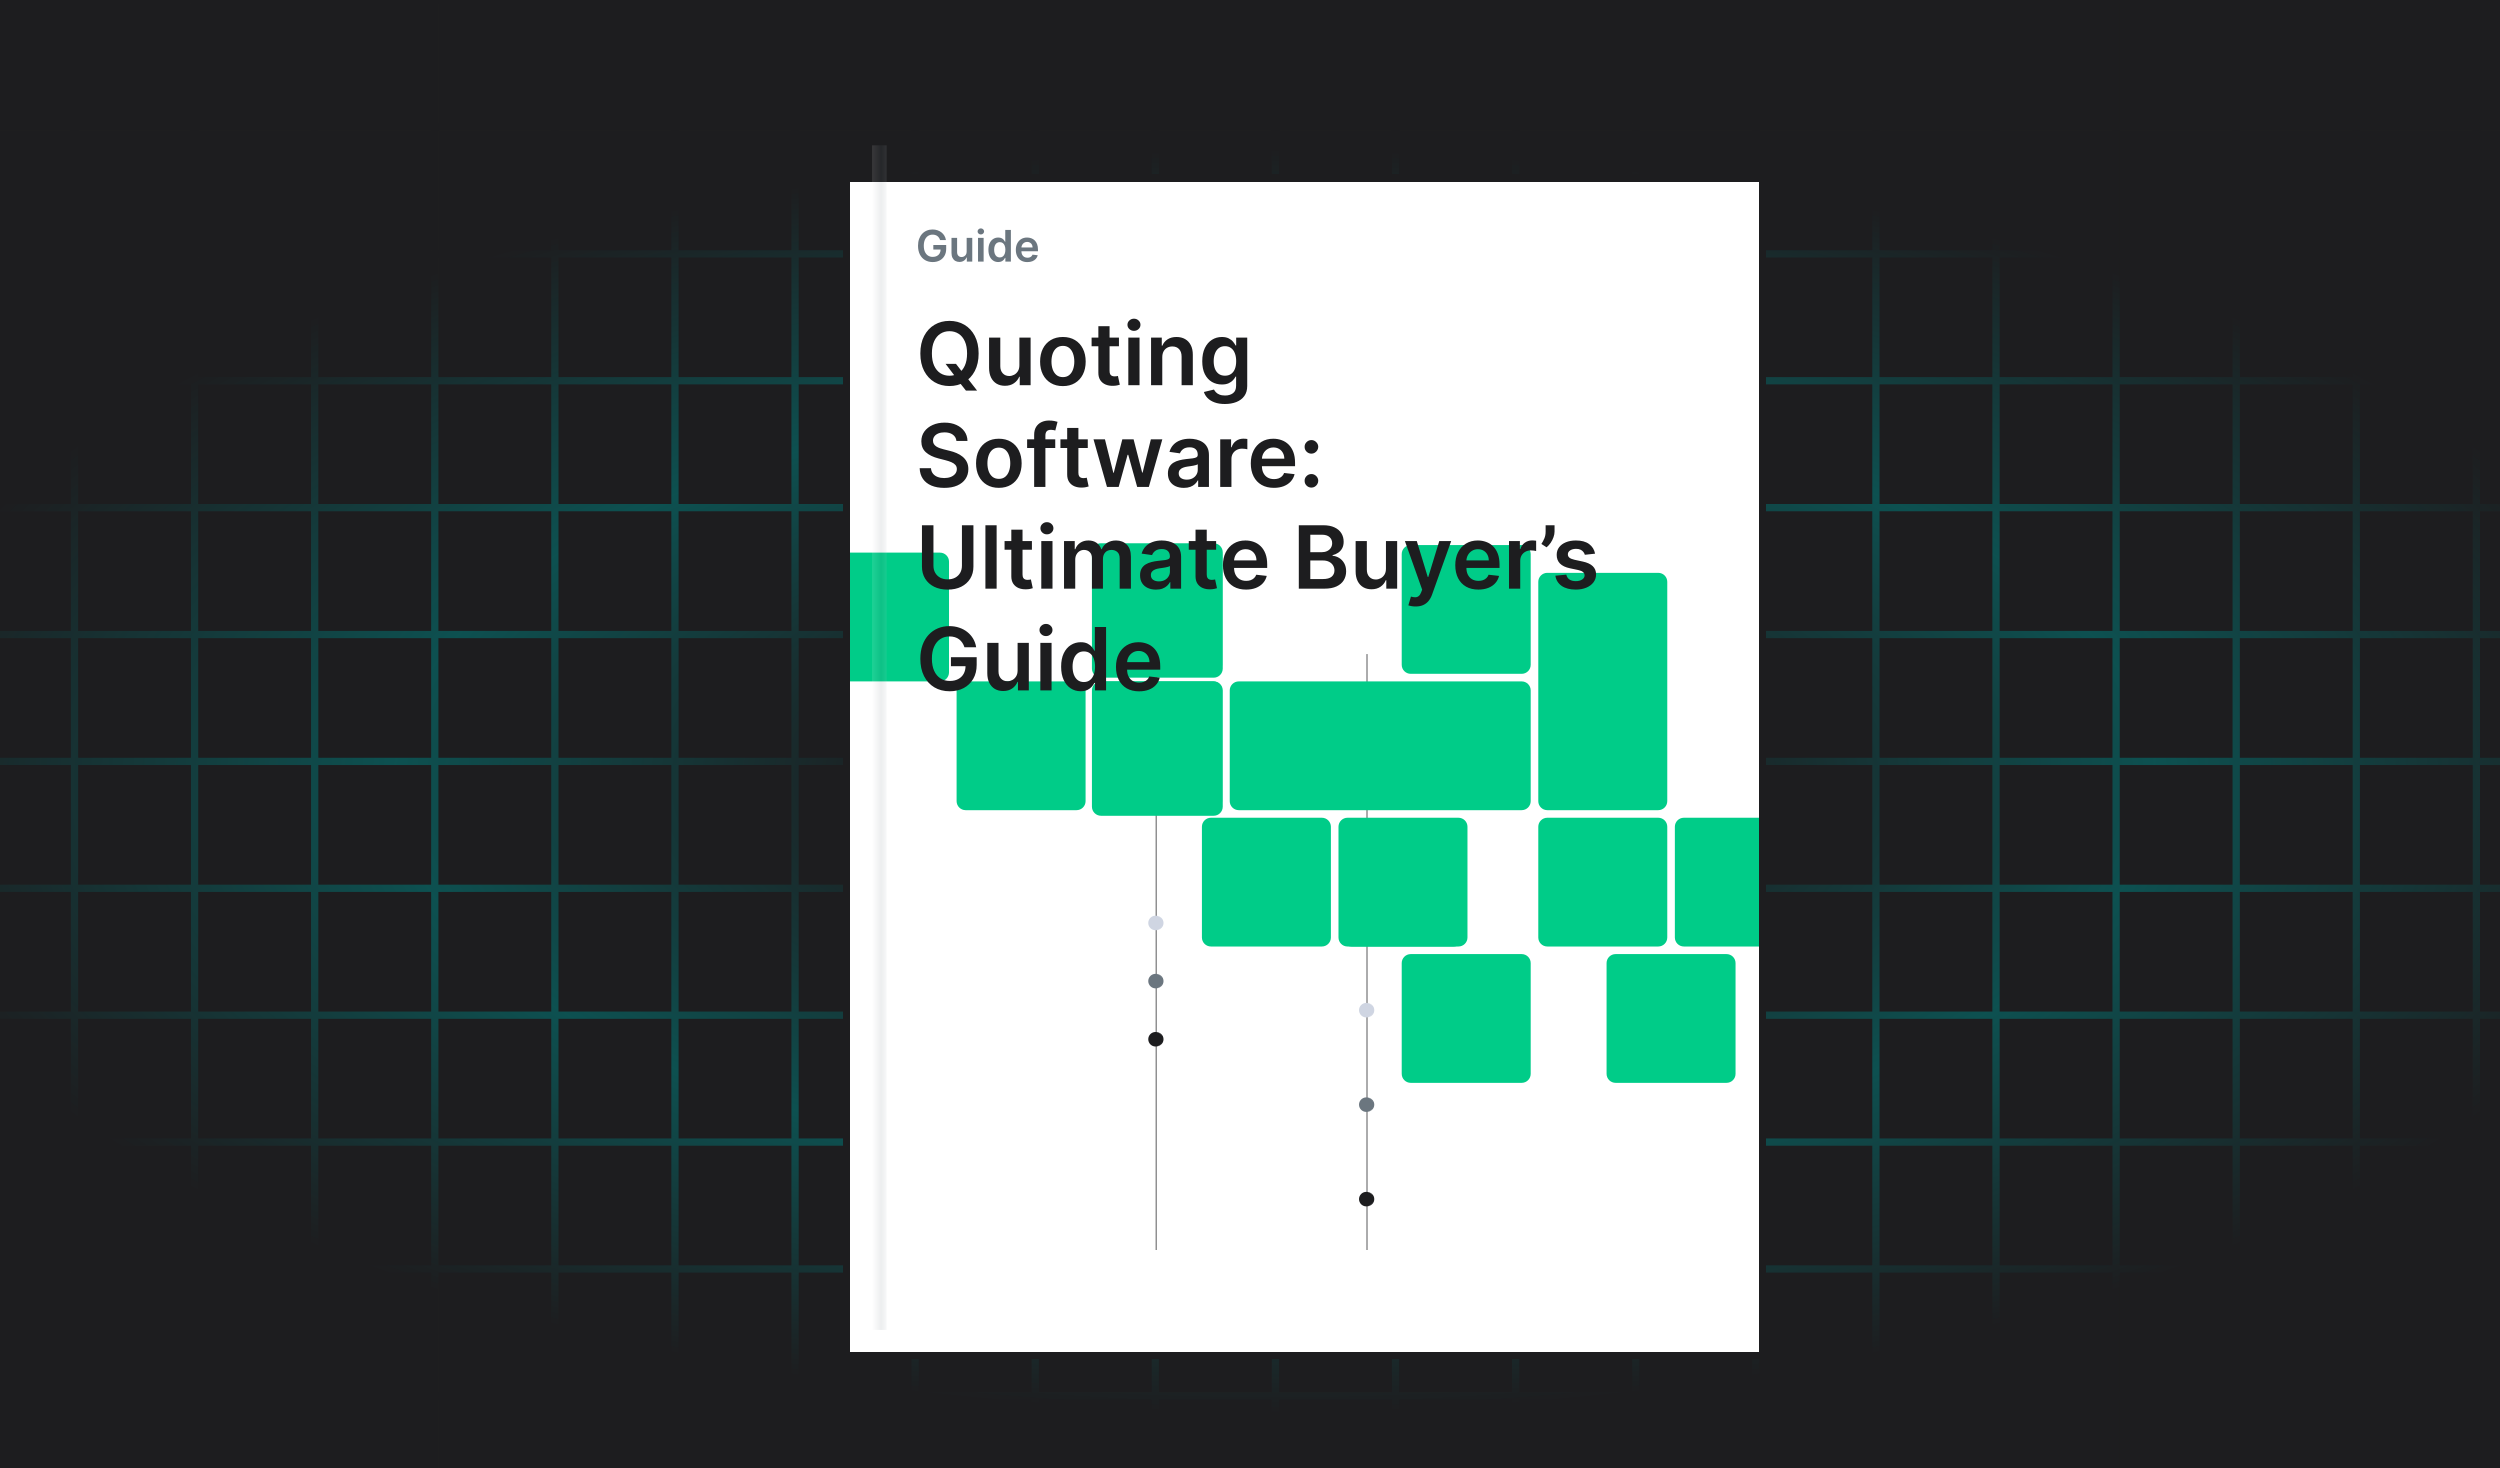 <svg width="344" height="202" viewBox="0 0 344 202" fill="none" xmlns="http://www.w3.org/2000/svg">
<g clip-path="url(#clip0_1635_3737)">
<rect width="344" height="202" fill="#1D1D1F"/>
<path d="M-138.475 259L-138.475 -32M-121.95 259L-121.95 -32M-105.425 259L-105.425 -32M-88.9 259L-88.9 -32M-72.375 259L-72.375 -32M-55.85 259L-55.85 -32M-39.325 259L-39.325 -32M-22.8 259L-22.8 -32M-6.275 259L-6.275 -32M10.25 259L10.25 -32M26.775 259V-32M43.3 259L43.3 -32M59.825 259L59.825 -32M76.35 259L76.35 -32M92.875 259L92.875 -32M109.4 259L109.4 -32M125.925 259L125.925 -32M142.45 259L142.45 -32M158.975 259L158.975 -32M175.5 259L175.5 -32M192.025 259L192.025 -32M208.55 259V-32M225.075 259V-32M241.6 259V-32M258.125 259V-32M274.65 259V-32M291.175 259V-32M307.7 259V-32M324.225 259V-32M340.75 259V-32M357.275 259V-32M373.8 259V-32M390.325 259V-32M406.85 259V-32M423.375 259V-32M439.9 259V-32M456.425 259V-32M472.95 259V-32M489.475 259V-32M-155 122.23L506 122.23M-155 139.69L506 139.69M-155 157.15L506 157.15M-155 174.61L506 174.61M-155 192.07L506 192.07M-155 209.53L506 209.53M-155 226.99L506 226.99M-155 244.45L506 244.45M-155 -17.45L506 -17.45M-155 0.01L506 0.01M-155 17.47L506 17.47M-155 34.93L506 34.93M-155 52.39L506 52.39M-155 69.85L506 69.85M-155 87.31L506 87.31M-155 104.77L506 104.77" stroke="url(#paint0_radial_1635_3737)" stroke-opacity="0.55"/>
<g filter="url(#filter0_d_1635_3737)">
<g clip-path="url(#clip1_1635_3737)">
<rect x="112" y="20" width="127" height="163" fill="white"/>
<line x1="155.1" y1="86" x2="155.1" y2="168" stroke="#1D1D1F" stroke-opacity="0.5" stroke-width="0.2"/>
<line x1="184.1" y1="86" x2="184.1" y2="168" stroke="#1D1D1F" stroke-opacity="0.5" stroke-width="0.2"/>
<path d="M263 106.239C263 106.924 262.444 107.479 261.758 107.479L246.494 107.479C245.808 107.479 245.252 106.924 245.252 106.239L245.252 91.001C245.252 90.316 245.808 89.761 246.494 89.761L261.758 89.761C262.444 89.761 263 90.316 263 91.001L263 106.239Z" fill="#00CC88"/>
<path d="M164.168 106.239C164.168 106.924 163.612 107.479 162.926 107.479L147.662 107.479C146.976 107.479 146.42 106.924 146.42 106.239L146.42 91.001C146.42 90.316 146.976 89.761 147.662 89.761L162.926 89.761C163.612 89.761 164.168 90.316 164.168 91.001L164.168 106.239Z" fill="#00CC88"/>
<path d="M106.749 124.999C106.749 125.684 106.192 126.239 105.506 126.239L90.242 126.239C89.556 126.239 89 125.684 89 124.999L89 109.761C89 109.076 89.556 108.521 90.242 108.521L105.506 108.521C106.192 108.521 106.749 109.076 106.749 109.761L106.749 124.999Z" fill="#00CC88"/>
<path d="M145.376 106.239C145.376 106.924 144.82 107.479 144.134 107.479L128.87 107.479C128.184 107.479 127.628 106.924 127.628 106.239L127.628 91.001C127.628 90.316 128.184 89.761 128.87 89.761L144.134 89.761C144.82 89.761 145.376 90.316 145.376 91.001L145.376 106.239Z" fill="#00CC88"/>
<path d="M126.584 88.52C126.584 89.205 126.028 89.761 125.342 89.761L90.242 89.761C89.556 89.761 89 89.205 89 88.52L89 73.282C89 72.597 89.556 72.042 90.242 72.042L125.342 72.042C126.028 72.042 126.584 72.597 126.584 73.282L126.584 88.52Z" fill="#00CC88"/>
<path d="M164.168 87.478C164.168 88.163 163.612 88.718 162.926 88.718L147.662 88.718C146.976 88.718 146.42 88.163 146.42 87.478L146.42 72.24C146.42 71.555 146.976 71 147.662 71L162.926 71C163.612 71 164.168 71.555 164.168 72.24L164.168 87.478Z" fill="#00CC88"/>
<path d="M244.208 124.999C244.208 125.684 243.652 126.239 242.966 126.239L227.702 126.239C227.016 126.239 226.46 125.684 226.46 124.999L226.46 109.761C226.46 109.076 227.016 108.521 227.702 108.521L242.966 108.521C243.652 108.521 244.208 109.076 244.208 109.761L244.208 124.999Z" fill="#00CC88"/>
<path d="M225.416 124.999C225.416 125.684 224.86 126.239 224.174 126.239L208.91 126.239C208.224 126.239 207.668 125.684 207.668 124.999L207.668 109.761C207.668 109.076 208.224 108.521 208.91 108.521L224.174 108.521C224.86 108.521 225.416 109.076 225.416 109.761L225.416 124.999Z" fill="#00CC88"/>
<path d="M206.624 143.76C206.624 144.445 206.068 145 205.382 145L190.118 145C189.432 145 188.876 144.445 188.876 143.76L188.876 128.522C188.876 127.837 189.432 127.282 190.118 127.282L205.382 127.282C206.068 127.282 206.624 127.837 206.624 128.522L206.624 143.76Z" fill="#00CC88"/>
<path d="M179.132 124.999C179.132 125.684 178.576 126.239 177.89 126.239L162.626 126.239C161.94 126.239 161.384 125.684 161.384 124.999L161.384 109.761C161.384 109.076 161.94 108.521 162.626 108.521L177.89 108.521C178.576 108.521 179.132 109.076 179.132 109.761L179.132 124.999Z" fill="#00CC88"/>
<path d="M197.924 124.999C197.924 125.684 197.368 126.239 196.682 126.239L181.418 126.239C180.732 126.239 180.176 125.684 180.176 124.999L180.176 109.761C180.176 109.076 180.732 108.521 181.418 108.521L196.682 108.521C197.368 108.521 197.924 109.076 197.924 109.761L197.924 124.999Z" fill="#00CC88"/>
<path d="M206.624 87.478C206.624 88.163 206.068 88.718 205.382 88.718L190.118 88.718C189.432 88.718 188.876 88.163 188.876 87.478L188.876 72.24C188.876 71.555 189.432 71 190.118 71L205.382 71C206.068 71 206.624 71.555 206.624 72.24L206.624 87.478Z" fill="#00CC88"/>
<path d="M206.624 106.239C206.624 106.924 206.068 107.479 205.382 107.479L166.454 107.479C165.768 107.479 165.212 106.924 165.212 106.239L165.212 91.001C165.212 90.316 165.768 89.761 166.454 89.761L205.382 89.761C206.068 89.761 206.624 90.316 206.624 91.001L206.624 106.239Z" fill="#00CC88"/>
<path d="M234.812 143.76C234.812 144.445 234.256 145 233.57 145L218.306 145C217.62 145 217.064 144.445 217.064 143.76L217.064 128.522C217.064 127.837 217.62 127.282 218.306 127.282L233.57 127.282C234.256 127.282 234.812 127.837 234.812 128.522L234.812 143.76Z" fill="#00CC88"/>
<path d="M225.416 106.239C225.416 106.924 224.86 107.479 224.174 107.479L208.91 107.479C208.224 107.479 207.668 106.924 207.668 106.239L207.668 76.062C207.668 75.377 208.224 74.822 208.91 74.822L224.174 74.822C224.86 74.822 225.416 75.377 225.416 76.062L225.416 106.239Z" fill="#00CC88"/>
<path d="M163 70.875H147.5C146.879 70.875 146.375 71.379 146.375 72V88C146.375 88.621 146.879 89.125 147.5 89.125H163C163.621 89.125 164.125 88.621 164.125 88V72C164.125 71.379 163.621 70.875 163 70.875Z" fill="#00CC88" stroke="#00CC88" stroke-width="0.25"/>
<path d="M196 108.875H182C181.379 108.875 180.875 109.379 180.875 110V125C180.875 125.621 181.379 126.125 182 126.125H196C196.621 126.125 197.125 125.621 197.125 125V110C197.125 109.379 196.621 108.875 196 108.875Z" fill="#00CC88" stroke="#00CC88" stroke-width="0.25"/>
<path d="M204 90.5H168C167.172 90.5 166.5 91.172 166.5 92V105C166.5 105.828 167.172 106.5 168 106.5H204C204.828 106.5 205.5 105.828 205.5 105V92C205.5 91.172 204.828 90.5 204 90.5Z" fill="#00CC88" stroke="#00CC88"/>
<path d="M163 89.875H147.5C146.879 89.875 146.375 90.379 146.375 91V107C146.375 107.621 146.879 108.125 147.5 108.125H163C163.621 108.125 164.125 107.621 164.125 107V91C164.125 90.379 163.621 89.875 163 89.875Z" fill="#00CC88" stroke="#00CC88" stroke-width="0.25"/>
<mask id="path-13-outside-1_1635_3737" maskUnits="userSpaceOnUse" x="154" y="122" width="3" height="2" fill="black">
<rect fill="white" x="154" y="122" width="3" height="2"/>
<path d="M154 123C154 122.448 154.448 122 155 122C155.552 122 156 122.448 156 123C156 123.552 155.552 124 155 124C154.448 124 154 123.552 154 123Z"/>
</mask>
<path d="M154 123C154 122.448 154.448 122 155 122C155.552 122 156 122.448 156 123C156 123.552 155.552 124 155 124C154.448 124 154 123.552 154 123Z" fill="#CFD5E2"/>
<path d="M154 122H156H154ZM156 124H154H156ZM154 124V122V124ZM155.1 122C155.652 122 156.1 122.448 156.1 123C156.1 123.552 155.652 124 155.1 124H155C155.497 124 155.9 123.552 155.9 123C155.9 122.448 155.497 122 155 122H155.1Z" fill="#CFD5E2" mask="url(#path-13-outside-1_1635_3737)"/>
<mask id="path-15-outside-2_1635_3737" maskUnits="userSpaceOnUse" x="154" y="130" width="3" height="2" fill="black">
<rect fill="white" x="154" y="130" width="3" height="2"/>
<path d="M154 131C154 130.448 154.448 130 155 130C155.552 130 156 130.448 156 131C156 131.552 155.552 132 155 132C154.448 132 154 131.552 154 131Z"/>
</mask>
<path d="M154 131C154 130.448 154.448 130 155 130C155.552 130 156 130.448 156 131C156 131.552 155.552 132 155 132C154.448 132 154 131.552 154 131Z" fill="#6B767F"/>
<path d="M154 130H156H154ZM156 132H154H156ZM154 132V130V132ZM155.1 130C155.652 130 156.1 130.448 156.1 131C156.1 131.552 155.652 132 155.1 132H155C155.497 132 155.9 131.552 155.9 131C155.9 130.448 155.497 130 155 130H155.1Z" fill="#6B767F" mask="url(#path-15-outside-2_1635_3737)"/>
<mask id="path-17-outside-3_1635_3737" maskUnits="userSpaceOnUse" x="154" y="138" width="3" height="2" fill="black">
<rect fill="white" x="154" y="138" width="3" height="2"/>
<path d="M154 139C154 138.448 154.448 138 155 138C155.552 138 156 138.448 156 139C156 139.552 155.552 140 155 140C154.448 140 154 139.552 154 139Z"/>
</mask>
<path d="M154 139C154 138.448 154.448 138 155 138C155.552 138 156 138.448 156 139C156 139.552 155.552 140 155 140C154.448 140 154 139.552 154 139Z" fill="#1D1D1F"/>
<path d="M154 138H156H154ZM156 140H154H156ZM154 140V138V140ZM155.1 138C155.652 138 156.1 138.448 156.1 139C156.1 139.552 155.652 140 155.1 140H155C155.497 140 155.9 139.552 155.9 139C155.9 138.448 155.497 138 155 138H155.1Z" fill="#1D1D1F" mask="url(#path-17-outside-3_1635_3737)"/>
<mask id="path-19-outside-4_1635_3737" maskUnits="userSpaceOnUse" x="183" y="134" width="3" height="2" fill="black">
<rect fill="white" x="183" y="134" width="3" height="2"/>
<path d="M183 135C183 134.448 183.448 134 184 134C184.552 134 185 134.448 185 135C185 135.552 184.552 136 184 136C183.448 136 183 135.552 183 135Z"/>
</mask>
<path d="M183 135C183 134.448 183.448 134 184 134C184.552 134 185 134.448 185 135C185 135.552 184.552 136 184 136C183.448 136 183 135.552 183 135Z" fill="#CFD5E2"/>
<path d="M183 134H185H183ZM185 136H183H185ZM183 136V134V136ZM184.1 134C184.652 134 185.1 134.448 185.1 135C185.1 135.552 184.652 136 184.1 136H184C184.497 136 184.9 135.552 184.9 135C184.9 134.448 184.497 134 184 134H184.1Z" fill="#CFD5E2" mask="url(#path-19-outside-4_1635_3737)"/>
<mask id="path-21-outside-5_1635_3737" maskUnits="userSpaceOnUse" x="183" y="147" width="3" height="2" fill="black">
<rect fill="white" x="183" y="147" width="3" height="2"/>
<path d="M183 148C183 147.448 183.448 147 184 147C184.552 147 185 147.448 185 148C185 148.552 184.552 149 184 149C183.448 149 183 148.552 183 148Z"/>
</mask>
<path d="M183 148C183 147.448 183.448 147 184 147C184.552 147 185 147.448 185 148C185 148.552 184.552 149 184 149C183.448 149 183 148.552 183 148Z" fill="#6B767F"/>
<path d="M183 147H185H183ZM185 149H183H185ZM183 149V147V149ZM184.1 147C184.652 147 185.1 147.448 185.1 148C185.1 148.552 184.652 149 184.1 149H184C184.497 149 184.9 148.552 184.9 148C184.9 147.448 184.497 147 184 147H184.1Z" fill="#6B767F" mask="url(#path-21-outside-5_1635_3737)"/>
<mask id="path-23-outside-6_1635_3737" maskUnits="userSpaceOnUse" x="183" y="160" width="3" height="2" fill="black">
<rect fill="white" x="183" y="160" width="3" height="2"/>
<path d="M183 161C183 160.448 183.448 160 184 160C184.552 160 185 160.448 185 161C185 161.552 184.552 162 184 162C183.448 162 183 161.552 183 161Z"/>
</mask>
<path d="M183 161C183 160.448 183.448 160 184 160C184.552 160 185 160.448 185 161C185 161.552 184.552 162 184 162C183.448 162 183 161.552 183 161Z" fill="#1D1D1F"/>
<path d="M183 160H185H183ZM185 162H183H185ZM183 162V160V162ZM184.1 160C184.652 160 185.1 160.448 185.1 161C185.1 161.552 184.652 162 184.1 162H184C184.497 162 184.9 161.552 184.9 161C184.9 160.448 184.497 160 184 160H184.1Z" fill="#1D1D1F" mask="url(#path-23-outside-6_1635_3737)"/>
</g>
<rect x="112.5" y="20.5" width="126" height="162" stroke="#1D1D1F" shape-rendering="crispEdges"/>
</g>
<line x1="121" y1="20" x2="121" y2="183" stroke="url(#paint1_linear_1635_3737)" stroke-opacity="0.12" stroke-width="2"/>
<path d="M129.354 33.03C129.318 32.915 129.269 32.812 129.207 32.721C129.146 32.629 129.072 32.55 128.985 32.484C128.9 32.419 128.802 32.37 128.691 32.337C128.58 32.303 128.46 32.286 128.329 32.286C128.094 32.286 127.886 32.345 127.702 32.463C127.519 32.581 127.375 32.754 127.27 32.983C127.166 33.21 127.114 33.487 127.114 33.814C127.114 34.144 127.166 34.423 127.27 34.651C127.374 34.88 127.518 35.054 127.702 35.173C127.887 35.291 128.102 35.35 128.346 35.35C128.567 35.35 128.759 35.307 128.921 35.222C129.085 35.137 129.21 35.016 129.298 34.86C129.386 34.702 129.43 34.518 129.43 34.306L129.609 34.334H128.425V33.716H130.195V34.24C130.195 34.614 130.116 34.937 129.957 35.209C129.798 35.482 129.579 35.693 129.3 35.84C129.022 35.986 128.702 36.06 128.342 36.06C127.94 36.06 127.587 35.969 127.283 35.789C126.98 35.607 126.744 35.349 126.573 35.016C126.404 34.68 126.32 34.283 126.32 33.822C126.32 33.47 126.369 33.156 126.469 32.879C126.57 32.602 126.71 32.367 126.891 32.173C127.071 31.979 127.283 31.831 127.526 31.73C127.768 31.628 128.033 31.577 128.318 31.577C128.56 31.577 128.785 31.612 128.994 31.683C129.202 31.753 129.388 31.852 129.55 31.982C129.713 32.111 129.847 32.264 129.952 32.442C130.058 32.619 130.126 32.815 130.159 33.03H129.354ZM133.012 34.624V32.727H133.783V36H133.035V35.418H133.001C132.927 35.602 132.806 35.751 132.637 35.868C132.469 35.984 132.262 36.043 132.017 36.043C131.802 36.043 131.612 35.995 131.448 35.9C131.284 35.803 131.156 35.663 131.064 35.48C130.972 35.295 130.926 35.072 130.926 34.811V32.727H131.697V34.692C131.697 34.899 131.754 35.064 131.867 35.186C131.981 35.308 132.13 35.369 132.315 35.369C132.428 35.369 132.539 35.342 132.645 35.286C132.752 35.231 132.839 35.148 132.907 35.039C132.977 34.928 133.012 34.79 133.012 34.624ZM134.576 36V32.727H135.347V36H134.576ZM134.964 32.263C134.842 32.263 134.737 32.222 134.648 32.141C134.56 32.059 134.516 31.96 134.516 31.845C134.516 31.729 134.56 31.63 134.648 31.549C134.737 31.467 134.842 31.425 134.964 31.425C135.087 31.425 135.192 31.467 135.279 31.549C135.367 31.63 135.411 31.729 135.411 31.845C135.411 31.96 135.367 32.059 135.279 32.141C135.192 32.222 135.087 32.263 134.964 32.263ZM137.355 36.057C137.098 36.057 136.868 35.992 136.665 35.859C136.461 35.727 136.301 35.535 136.183 35.284C136.065 35.033 136.006 34.727 136.006 34.368C136.006 34.004 136.066 33.697 136.185 33.447C136.306 33.196 136.469 33.006 136.673 32.879C136.878 32.749 137.106 32.685 137.357 32.685C137.549 32.685 137.706 32.717 137.83 32.783C137.954 32.847 138.052 32.924 138.124 33.015C138.197 33.104 138.253 33.189 138.292 33.269H138.324V31.636H139.098V36H138.339V35.484H138.292C138.253 35.564 138.195 35.648 138.12 35.738C138.045 35.826 137.945 35.901 137.822 35.964C137.698 36.026 137.542 36.057 137.355 36.057ZM137.57 35.425C137.733 35.425 137.873 35.381 137.988 35.293C138.103 35.203 138.19 35.079 138.25 34.92C138.309 34.761 138.339 34.575 138.339 34.364C138.339 34.152 138.309 33.968 138.25 33.812C138.192 33.656 138.105 33.534 137.99 33.447C137.876 33.361 137.736 33.318 137.57 33.318C137.398 33.318 137.255 33.362 137.14 33.452C137.025 33.541 136.938 33.665 136.88 33.822C136.822 33.98 136.792 34.16 136.792 34.364C136.792 34.568 136.822 34.751 136.88 34.911C136.939 35.07 137.027 35.196 137.142 35.288C137.258 35.379 137.401 35.425 137.57 35.425ZM141.369 36.064C141.04 36.064 140.757 35.996 140.518 35.859C140.281 35.722 140.099 35.527 139.971 35.276C139.843 35.023 139.779 34.725 139.779 34.383C139.779 34.046 139.843 33.751 139.971 33.496C140.1 33.241 140.281 33.042 140.512 32.9C140.744 32.756 141.016 32.685 141.328 32.685C141.53 32.685 141.72 32.717 141.899 32.783C142.08 32.847 142.239 32.946 142.376 33.081C142.516 33.216 142.625 33.388 142.705 33.597C142.784 33.804 142.824 34.051 142.824 34.338V34.575H140.141V34.055H142.085C142.083 33.907 142.051 33.776 141.989 33.66C141.926 33.544 141.839 33.452 141.727 33.386C141.616 33.319 141.487 33.285 141.339 33.285C141.181 33.285 141.043 33.324 140.923 33.401C140.804 33.476 140.711 33.575 140.644 33.699C140.579 33.821 140.545 33.955 140.544 34.102V34.555C140.544 34.746 140.579 34.909 140.648 35.045C140.718 35.18 140.815 35.284 140.94 35.356C141.065 35.428 141.212 35.463 141.379 35.463C141.491 35.463 141.593 35.447 141.684 35.416C141.775 35.383 141.854 35.336 141.92 35.273C141.987 35.211 142.038 35.133 142.072 35.041L142.792 35.122C142.746 35.312 142.66 35.479 142.532 35.621C142.406 35.761 142.244 35.871 142.046 35.949C141.849 36.026 141.623 36.064 141.369 36.064Z" fill="#6B767F"/>
<path d="M130.112 50.068H131.544L132.392 51.168L132.997 51.883L134.45 53.75H132.916L131.928 52.497L131.506 51.901L130.112 50.068ZM134.659 48.636C134.659 49.577 134.483 50.382 134.131 51.053C133.781 51.72 133.304 52.231 132.699 52.587C132.097 52.942 131.413 53.119 130.649 53.119C129.885 53.119 129.2 52.942 128.595 52.587C127.993 52.229 127.516 51.716 127.163 51.048C126.814 50.378 126.639 49.574 126.639 48.636C126.639 47.696 126.814 46.892 127.163 46.224C127.516 45.554 127.993 45.041 128.595 44.686C129.2 44.331 129.885 44.153 130.649 44.153C131.413 44.153 132.097 44.331 132.699 44.686C133.304 45.041 133.781 45.554 134.131 46.224C134.483 46.892 134.659 47.696 134.659 48.636ZM133.07 48.636C133.07 47.974 132.966 47.416 132.759 46.962C132.554 46.504 132.27 46.159 131.906 45.926C131.543 45.69 131.124 45.572 130.649 45.572C130.175 45.572 129.756 45.69 129.392 45.926C129.028 46.159 128.743 46.504 128.536 46.962C128.331 47.416 128.229 47.974 128.229 48.636C128.229 49.298 128.331 49.858 128.536 50.315C128.743 50.77 129.028 51.115 129.392 51.351C129.756 51.584 130.175 51.7 130.649 51.7C131.124 51.7 131.543 51.584 131.906 51.351C132.27 51.115 132.554 50.77 132.759 50.315C132.966 49.858 133.07 49.298 133.07 48.636ZM140.269 50.247V46.455H141.812V53H140.316V51.837H140.248C140.1 52.203 139.857 52.503 139.519 52.736C139.184 52.969 138.771 53.085 138.279 53.085C137.85 53.085 137.471 52.99 137.141 52.8C136.815 52.606 136.559 52.327 136.374 51.96C136.19 51.591 136.097 51.145 136.097 50.622V46.455H137.64V50.383C137.64 50.798 137.754 51.128 137.981 51.372C138.208 51.617 138.506 51.739 138.876 51.739C139.103 51.739 139.323 51.683 139.536 51.572C139.749 51.462 139.924 51.297 140.06 51.078C140.2 50.856 140.269 50.58 140.269 50.247ZM146.253 53.128C145.614 53.128 145.06 52.987 144.591 52.706C144.123 52.425 143.759 52.031 143.5 51.526C143.245 51.02 143.117 50.429 143.117 49.753C143.117 49.077 143.245 48.484 143.5 47.976C143.759 47.467 144.123 47.072 144.591 46.791C145.06 46.51 145.614 46.369 146.253 46.369C146.892 46.369 147.446 46.51 147.915 46.791C148.384 47.072 148.746 47.467 149.002 47.976C149.26 48.484 149.39 49.077 149.39 49.753C149.39 50.429 149.26 51.02 149.002 51.526C148.746 52.031 148.384 52.425 147.915 52.706C147.446 52.987 146.892 53.128 146.253 53.128ZM146.262 51.892C146.608 51.892 146.898 51.797 147.131 51.606C147.364 51.413 147.537 51.155 147.651 50.831C147.767 50.507 147.826 50.146 147.826 49.749C147.826 49.348 147.767 48.986 147.651 48.662C147.537 48.335 147.364 48.075 147.131 47.882C146.898 47.689 146.608 47.592 146.262 47.592C145.907 47.592 145.611 47.689 145.375 47.882C145.142 48.075 144.968 48.335 144.851 48.662C144.738 48.986 144.681 49.348 144.681 49.749C144.681 50.146 144.738 50.507 144.851 50.831C144.968 51.155 145.142 51.413 145.375 51.606C145.611 51.797 145.907 51.892 146.262 51.892ZM153.967 46.455V47.648H150.205V46.455H153.967ZM151.134 44.886H152.676V51.031C152.676 51.239 152.707 51.398 152.77 51.508C152.835 51.617 152.92 51.69 153.026 51.73C153.131 51.77 153.247 51.79 153.375 51.79C153.472 51.79 153.56 51.783 153.639 51.769C153.722 51.754 153.784 51.742 153.827 51.73L154.087 52.936C154.004 52.965 153.886 52.996 153.733 53.03C153.582 53.064 153.398 53.084 153.179 53.09C152.793 53.101 152.445 53.043 152.135 52.915C151.825 52.784 151.58 52.582 151.398 52.31C151.219 52.037 151.131 51.696 151.134 51.287V44.886ZM155.257 53V46.455H156.8V53H155.257ZM156.033 45.526C155.789 45.526 155.578 45.445 155.402 45.283C155.226 45.118 155.138 44.92 155.138 44.69C155.138 44.457 155.226 44.26 155.402 44.098C155.578 43.933 155.789 43.851 156.033 43.851C156.28 43.851 156.49 43.933 156.664 44.098C156.84 44.26 156.928 44.457 156.928 44.69C156.928 44.92 156.84 45.118 156.664 45.283C156.49 45.445 156.28 45.526 156.033 45.526ZM159.929 49.165V53H158.386V46.455H159.861V47.567H159.938C160.088 47.2 160.328 46.909 160.658 46.693C160.99 46.477 161.401 46.369 161.889 46.369C162.341 46.369 162.734 46.466 163.07 46.659C163.408 46.852 163.669 47.132 163.854 47.499C164.041 47.865 164.134 48.31 164.131 48.832V53H162.588V49.071C162.588 48.633 162.474 48.291 162.247 48.044C162.023 47.797 161.712 47.673 161.314 47.673C161.044 47.673 160.804 47.733 160.594 47.852C160.386 47.969 160.223 48.138 160.104 48.359C159.987 48.581 159.929 48.849 159.929 49.165ZM168.545 55.591C167.991 55.591 167.516 55.516 167.118 55.365C166.72 55.217 166.401 55.019 166.159 54.769C165.918 54.519 165.75 54.242 165.656 53.938L167.045 53.601C167.108 53.729 167.199 53.855 167.318 53.98C167.438 54.108 167.598 54.213 167.8 54.295C168.004 54.381 168.261 54.423 168.571 54.423C169.009 54.423 169.371 54.317 169.658 54.104C169.945 53.894 170.088 53.547 170.088 53.064V51.824H170.011C169.932 51.983 169.815 52.146 169.662 52.314C169.511 52.481 169.311 52.622 169.061 52.736C168.814 52.849 168.503 52.906 168.128 52.906C167.625 52.906 167.169 52.788 166.76 52.553C166.354 52.314 166.03 51.959 165.788 51.487C165.55 51.013 165.43 50.419 165.43 49.706C165.43 48.987 165.55 48.381 165.788 47.886C166.03 47.389 166.355 47.013 166.764 46.757C167.173 46.499 167.629 46.369 168.132 46.369C168.516 46.369 168.831 46.435 169.078 46.565C169.328 46.693 169.527 46.848 169.675 47.03C169.822 47.209 169.935 47.378 170.011 47.537H170.097V46.455H171.618V53.106C171.618 53.666 171.484 54.129 171.217 54.496C170.95 54.862 170.585 55.136 170.122 55.318C169.659 55.5 169.134 55.591 168.545 55.591ZM168.558 51.696C168.885 51.696 169.163 51.617 169.393 51.457C169.624 51.298 169.798 51.07 169.918 50.771C170.037 50.473 170.097 50.115 170.097 49.697C170.097 49.285 170.037 48.925 169.918 48.615C169.801 48.305 169.628 48.065 169.398 47.895C169.17 47.722 168.891 47.635 168.558 47.635C168.214 47.635 167.928 47.724 167.697 47.903C167.467 48.082 167.294 48.328 167.178 48.641C167.061 48.95 167.003 49.303 167.003 49.697C167.003 50.098 167.061 50.449 167.178 50.75C167.297 51.048 167.472 51.281 167.702 51.449C167.935 51.614 168.22 51.696 168.558 51.696ZM131.604 60.672C131.564 60.3 131.396 60.01 131.101 59.803C130.808 59.595 130.428 59.492 129.959 59.492C129.629 59.492 129.347 59.541 129.111 59.641C128.875 59.74 128.695 59.875 128.57 60.045C128.445 60.216 128.381 60.41 128.378 60.629C128.378 60.811 128.419 60.969 128.501 61.102C128.587 61.236 128.702 61.349 128.847 61.443C128.991 61.534 129.152 61.611 129.328 61.673C129.504 61.736 129.682 61.788 129.861 61.831L130.679 62.035C131.009 62.112 131.325 62.216 131.629 62.347C131.936 62.477 132.21 62.642 132.452 62.841C132.696 63.04 132.889 63.28 133.031 63.561C133.173 63.842 133.244 64.172 133.244 64.55C133.244 65.061 133.114 65.511 132.852 65.901C132.591 66.287 132.213 66.59 131.719 66.808C131.227 67.024 130.632 67.132 129.933 67.132C129.254 67.132 128.665 67.027 128.165 66.817C127.668 66.606 127.278 66.3 126.997 65.896C126.719 65.493 126.568 65.001 126.545 64.422H128.101C128.124 64.726 128.217 64.979 128.382 65.18C128.547 65.382 128.761 65.533 129.026 65.632C129.293 65.731 129.591 65.781 129.92 65.781C130.264 65.781 130.565 65.73 130.824 65.628C131.085 65.523 131.29 65.378 131.438 65.193C131.585 65.006 131.661 64.787 131.663 64.537C131.661 64.31 131.594 64.122 131.463 63.974C131.332 63.824 131.149 63.699 130.913 63.599C130.68 63.497 130.408 63.406 130.095 63.327L129.102 63.071C128.384 62.886 127.815 62.606 127.398 62.231C126.983 61.854 126.776 61.352 126.776 60.727C126.776 60.213 126.915 59.763 127.193 59.376C127.474 58.99 127.857 58.69 128.339 58.477C128.822 58.261 129.369 58.153 129.98 58.153C130.599 58.153 131.142 58.261 131.608 58.477C132.077 58.69 132.445 58.987 132.712 59.368C132.979 59.746 133.116 60.18 133.125 60.672H131.604ZM137.441 67.128C136.801 67.128 136.248 66.987 135.779 66.706C135.31 66.425 134.946 66.031 134.688 65.526C134.432 65.02 134.304 64.429 134.304 63.753C134.304 63.077 134.432 62.484 134.688 61.976C134.946 61.467 135.31 61.072 135.779 60.791C136.248 60.51 136.801 60.369 137.441 60.369C138.08 60.369 138.634 60.51 139.103 60.791C139.571 61.072 139.934 61.467 140.189 61.976C140.448 62.484 140.577 63.077 140.577 63.753C140.577 64.429 140.448 65.02 140.189 65.526C139.934 66.031 139.571 66.425 139.103 66.706C138.634 66.987 138.08 67.128 137.441 67.128ZM137.449 65.892C137.796 65.892 138.086 65.797 138.319 65.606C138.551 65.413 138.725 65.155 138.838 64.831C138.955 64.507 139.013 64.146 139.013 63.749C139.013 63.348 138.955 62.986 138.838 62.662C138.725 62.335 138.551 62.075 138.319 61.882C138.086 61.689 137.796 61.592 137.449 61.592C137.094 61.592 136.799 61.689 136.563 61.882C136.33 62.075 136.155 62.335 136.039 62.662C135.925 62.986 135.868 63.348 135.868 63.749C135.868 64.146 135.925 64.507 136.039 64.831C136.155 65.155 136.33 65.413 136.563 65.606C136.799 65.797 137.094 65.892 137.449 65.892ZM145.202 60.455V61.648H141.332V60.455H145.202ZM142.3 67V59.837C142.3 59.396 142.391 59.03 142.572 58.737C142.757 58.445 143.004 58.226 143.314 58.081C143.624 57.936 143.967 57.864 144.345 57.864C144.612 57.864 144.849 57.885 145.057 57.928C145.264 57.97 145.418 58.008 145.517 58.043L145.21 59.236C145.145 59.216 145.062 59.196 144.963 59.176C144.864 59.153 144.753 59.142 144.631 59.142C144.344 59.142 144.141 59.212 144.021 59.351C143.905 59.487 143.847 59.683 143.847 59.939V67H142.3ZM149.678 60.455V61.648H145.915V60.455H149.678ZM146.844 58.886H148.387V65.031C148.387 65.239 148.418 65.398 148.481 65.508C148.546 65.617 148.631 65.69 148.737 65.73C148.842 65.77 148.958 65.79 149.086 65.79C149.183 65.79 149.271 65.783 149.35 65.769C149.433 65.754 149.495 65.742 149.538 65.73L149.798 66.936C149.715 66.965 149.597 66.996 149.444 67.03C149.293 67.064 149.109 67.084 148.89 67.09C148.504 67.101 148.156 67.043 147.846 66.915C147.536 66.784 147.29 66.582 147.109 66.31C146.93 66.037 146.842 65.696 146.844 65.287V58.886ZM152.319 67L150.47 60.455H152.042L153.193 65.057H153.252L154.429 60.455H155.984L157.16 65.031H157.224L158.358 60.455H159.934L158.081 67H156.474L155.247 62.577H155.157L153.93 67H152.319ZM162.895 67.132C162.48 67.132 162.107 67.058 161.774 66.91C161.445 66.76 161.183 66.538 160.99 66.246C160.8 65.953 160.705 65.592 160.705 65.163C160.705 64.794 160.773 64.489 160.909 64.247C161.045 64.006 161.232 63.812 161.467 63.668C161.703 63.523 161.969 63.413 162.264 63.34C162.563 63.263 162.871 63.207 163.189 63.173C163.572 63.133 163.884 63.098 164.122 63.067C164.361 63.033 164.534 62.981 164.642 62.913C164.753 62.842 164.808 62.733 164.808 62.585V62.56C164.808 62.239 164.713 61.99 164.523 61.814C164.332 61.638 164.058 61.55 163.7 61.55C163.322 61.55 163.023 61.632 162.801 61.797C162.582 61.962 162.435 62.156 162.358 62.381L160.918 62.176C161.031 61.778 161.219 61.446 161.48 61.179C161.741 60.909 162.061 60.707 162.439 60.574C162.817 60.438 163.234 60.369 163.692 60.369C164.007 60.369 164.321 60.406 164.634 60.48C164.946 60.554 165.232 60.676 165.49 60.847C165.749 61.014 165.956 61.243 166.112 61.533C166.271 61.822 166.351 62.185 166.351 62.619V67H164.868V66.101H164.817C164.723 66.283 164.591 66.453 164.42 66.612C164.253 66.769 164.041 66.895 163.786 66.992C163.533 67.085 163.236 67.132 162.895 67.132ZM163.295 65.999C163.605 65.999 163.874 65.938 164.101 65.815C164.328 65.69 164.503 65.526 164.625 65.321C164.75 65.117 164.812 64.894 164.812 64.652V63.881C164.764 63.92 164.682 63.957 164.565 63.992C164.452 64.026 164.324 64.055 164.182 64.081C164.04 64.106 163.899 64.129 163.76 64.149C163.621 64.169 163.5 64.186 163.398 64.2C163.168 64.231 162.962 64.283 162.78 64.354C162.598 64.425 162.455 64.524 162.349 64.652C162.244 64.777 162.192 64.939 162.192 65.138C162.192 65.422 162.295 65.636 162.503 65.781C162.71 65.926 162.974 65.999 163.295 65.999ZM167.902 67V60.455H169.398V61.545H169.466C169.585 61.168 169.79 60.876 170.08 60.672C170.372 60.465 170.706 60.361 171.081 60.361C171.166 60.361 171.261 60.365 171.366 60.374C171.474 60.379 171.564 60.389 171.635 60.403V61.822C171.57 61.8 171.466 61.78 171.324 61.763C171.185 61.743 171.05 61.733 170.919 61.733C170.638 61.733 170.385 61.794 170.161 61.916C169.939 62.035 169.764 62.202 169.636 62.415C169.509 62.628 169.445 62.874 169.445 63.152V67H167.902ZM175.288 67.128C174.632 67.128 174.065 66.992 173.588 66.719C173.113 66.443 172.748 66.054 172.493 65.551C172.237 65.046 172.109 64.45 172.109 63.766C172.109 63.092 172.237 62.501 172.493 61.993C172.751 61.481 173.112 61.084 173.575 60.8C174.038 60.513 174.582 60.369 175.207 60.369C175.61 60.369 175.991 60.435 176.349 60.565C176.71 60.693 177.028 60.892 177.304 61.162C177.582 61.432 177.801 61.776 177.96 62.193C178.119 62.608 178.199 63.102 178.199 63.676V64.149H172.833V63.109H176.72C176.717 62.814 176.653 62.551 176.528 62.321C176.403 62.088 176.228 61.905 176.004 61.771C175.782 61.638 175.524 61.571 175.228 61.571C174.913 61.571 174.636 61.648 174.397 61.801C174.159 61.952 173.973 62.151 173.839 62.398C173.708 62.642 173.642 62.91 173.639 63.203V64.111C173.639 64.492 173.708 64.818 173.848 65.091C173.987 65.361 174.181 65.568 174.431 65.713C174.681 65.855 174.974 65.926 175.309 65.926C175.534 65.926 175.737 65.895 175.919 65.832C176.1 65.767 176.258 65.672 176.392 65.547C176.525 65.422 176.626 65.267 176.694 65.082L178.135 65.244C178.044 65.625 177.87 65.957 177.615 66.242C177.362 66.523 177.038 66.742 176.643 66.898C176.248 67.051 175.797 67.128 175.288 67.128ZM180.454 67.094C180.195 67.094 179.974 67.003 179.789 66.821C179.604 66.639 179.513 66.418 179.516 66.156C179.513 65.901 179.604 65.682 179.789 65.5C179.974 65.318 180.195 65.227 180.454 65.227C180.704 65.227 180.921 65.318 181.106 65.5C181.293 65.682 181.388 65.901 181.391 66.156C181.388 66.329 181.343 66.487 181.255 66.629C181.17 66.771 181.056 66.885 180.914 66.97C180.775 67.053 180.621 67.094 180.454 67.094ZM180.454 62.423C180.195 62.423 179.974 62.332 179.789 62.151C179.604 61.966 179.513 61.744 179.516 61.486C179.513 61.23 179.604 61.011 179.789 60.83C179.974 60.645 180.195 60.553 180.454 60.553C180.704 60.553 180.921 60.645 181.106 60.83C181.293 61.011 181.388 61.23 181.391 61.486C181.388 61.656 181.343 61.812 181.255 61.955C181.17 62.097 181.056 62.21 180.914 62.295C180.775 62.381 180.621 62.423 180.454 62.423ZM132.362 72.273H133.943V77.974C133.943 78.599 133.795 79.149 133.5 79.624C133.207 80.098 132.795 80.469 132.264 80.736C131.733 81 131.112 81.132 130.402 81.132C129.689 81.132 129.067 81 128.536 80.736C128.004 80.469 127.592 80.098 127.3 79.624C127.007 79.149 126.861 78.599 126.861 77.974V72.273H128.442V77.842C128.442 78.206 128.521 78.53 128.68 78.814C128.842 79.098 129.07 79.321 129.362 79.483C129.655 79.642 130.001 79.722 130.402 79.722C130.803 79.722 131.149 79.642 131.442 79.483C131.737 79.321 131.964 79.098 132.124 78.814C132.283 78.53 132.362 78.206 132.362 77.842V72.273ZM137.136 72.273V81H135.593V72.273H137.136ZM141.991 74.454V75.648H138.228V74.454H141.991ZM139.157 72.886H140.7V79.031C140.7 79.239 140.731 79.398 140.793 79.508C140.859 79.617 140.944 79.69 141.049 79.73C141.154 79.77 141.271 79.79 141.398 79.79C141.495 79.79 141.583 79.783 141.663 79.769C141.745 79.754 141.808 79.742 141.85 79.73L142.11 80.936C142.028 80.965 141.91 80.996 141.756 81.03C141.606 81.064 141.421 81.084 141.202 81.09C140.816 81.101 140.468 81.043 140.158 80.915C139.849 80.784 139.603 80.582 139.421 80.31C139.242 80.037 139.154 79.696 139.157 79.287V72.886ZM143.281 81V74.454H144.824V81H143.281ZM144.056 73.526C143.812 73.526 143.602 73.445 143.426 73.283C143.25 73.118 143.162 72.921 143.162 72.69C143.162 72.457 143.25 72.26 143.426 72.098C143.602 71.933 143.812 71.851 144.056 71.851C144.304 71.851 144.514 71.933 144.687 72.098C144.863 72.26 144.951 72.457 144.951 72.69C144.951 72.921 144.863 73.118 144.687 73.283C144.514 73.445 144.304 73.526 144.056 73.526ZM146.41 81V74.454H147.884V75.567H147.961C148.097 75.192 148.323 74.899 148.638 74.689C148.954 74.476 149.33 74.369 149.768 74.369C150.211 74.369 150.585 74.477 150.888 74.693C151.195 74.906 151.411 75.197 151.536 75.567H151.604C151.749 75.203 151.994 74.913 152.337 74.697C152.684 74.479 153.094 74.369 153.569 74.369C154.171 74.369 154.663 74.56 155.043 74.94C155.424 75.321 155.614 75.876 155.614 76.606V81H154.067V76.845C154.067 76.439 153.96 76.142 153.744 75.954C153.528 75.764 153.263 75.669 152.951 75.669C152.579 75.669 152.288 75.785 152.077 76.019C151.87 76.249 151.766 76.548 151.766 76.918V81H150.254V76.781C150.254 76.443 150.151 76.173 149.947 75.972C149.745 75.77 149.481 75.669 149.154 75.669C148.933 75.669 148.731 75.726 148.549 75.84C148.367 75.95 148.222 76.108 148.114 76.312C148.006 76.514 147.952 76.75 147.952 77.02V81H146.41ZM159.063 81.132C158.648 81.132 158.275 81.058 157.942 80.91C157.613 80.76 157.351 80.538 157.158 80.246C156.968 79.953 156.873 79.592 156.873 79.163C156.873 78.794 156.941 78.489 157.077 78.247C157.213 78.006 157.4 77.812 157.635 77.668C157.871 77.523 158.137 77.413 158.432 77.34C158.73 77.263 159.039 77.207 159.357 77.173C159.74 77.133 160.051 77.098 160.29 77.067C160.529 77.033 160.702 76.981 160.81 76.913C160.921 76.842 160.976 76.733 160.976 76.585V76.56C160.976 76.239 160.881 75.99 160.691 75.814C160.5 75.638 160.226 75.55 159.868 75.55C159.49 75.55 159.191 75.632 158.969 75.797C158.75 75.962 158.603 76.156 158.526 76.381L157.086 76.176C157.199 75.778 157.387 75.446 157.648 75.179C157.909 74.909 158.229 74.707 158.607 74.574C158.985 74.438 159.402 74.369 159.86 74.369C160.175 74.369 160.489 74.406 160.801 74.48C161.114 74.554 161.4 74.676 161.658 74.847C161.917 75.014 162.124 75.243 162.28 75.533C162.439 75.822 162.519 76.185 162.519 76.619V81H161.036V80.101H160.985C160.891 80.283 160.759 80.453 160.588 80.612C160.421 80.769 160.209 80.895 159.953 80.992C159.701 81.085 159.404 81.132 159.063 81.132ZM159.463 79.999C159.773 79.999 160.042 79.938 160.269 79.815C160.496 79.69 160.671 79.526 160.793 79.321C160.918 79.117 160.98 78.894 160.98 78.652V77.881C160.932 77.921 160.85 77.957 160.733 77.992C160.62 78.026 160.492 78.055 160.35 78.081C160.208 78.106 160.067 78.129 159.928 78.149C159.789 78.169 159.668 78.186 159.566 78.2C159.336 78.231 159.13 78.283 158.948 78.354C158.766 78.425 158.623 78.524 158.517 78.652C158.412 78.777 158.36 78.939 158.36 79.138C158.36 79.422 158.463 79.636 158.671 79.781C158.878 79.926 159.142 79.999 159.463 79.999ZM167.338 74.454V75.648H163.576V74.454H167.338ZM164.505 72.886H166.047V79.031C166.047 79.239 166.078 79.398 166.141 79.508C166.206 79.617 166.292 79.69 166.397 79.73C166.502 79.77 166.618 79.79 166.746 79.79C166.843 79.79 166.931 79.783 167.01 79.769C167.093 79.754 167.155 79.742 167.198 79.73L167.458 80.936C167.375 80.965 167.257 80.996 167.104 81.03C166.953 81.064 166.769 81.084 166.55 81.09C166.164 81.101 165.816 81.043 165.506 80.915C165.196 80.784 164.951 80.582 164.769 80.31C164.59 80.037 164.502 79.696 164.505 79.287V72.886ZM171.456 81.128C170.8 81.128 170.233 80.992 169.756 80.719C169.281 80.443 168.916 80.054 168.661 79.551C168.405 79.046 168.277 78.45 168.277 77.766C168.277 77.092 168.405 76.501 168.661 75.993C168.919 75.481 169.28 75.084 169.743 74.8C170.206 74.513 170.75 74.369 171.375 74.369C171.778 74.369 172.159 74.435 172.517 74.565C172.878 74.693 173.196 74.892 173.472 75.162C173.75 75.432 173.969 75.776 174.128 76.193C174.287 76.608 174.366 77.102 174.366 77.676V78.149H169.001V77.109H172.888C172.885 76.814 172.821 76.551 172.696 76.321C172.571 76.088 172.396 75.905 172.172 75.771C171.95 75.638 171.692 75.571 171.396 75.571C171.081 75.571 170.804 75.648 170.565 75.801C170.327 75.952 170.141 76.151 170.007 76.398C169.876 76.642 169.81 76.91 169.807 77.203V78.111C169.807 78.492 169.876 78.818 170.016 79.091C170.155 79.361 170.349 79.568 170.599 79.713C170.849 79.855 171.142 79.926 171.477 79.926C171.702 79.926 171.905 79.895 172.087 79.832C172.268 79.767 172.426 79.672 172.56 79.547C172.693 79.422 172.794 79.267 172.862 79.082L174.303 79.244C174.212 79.625 174.038 79.957 173.783 80.242C173.53 80.523 173.206 80.742 172.811 80.898C172.416 81.051 171.964 81.128 171.456 81.128ZM178.716 81V72.273H182.057C182.688 72.273 183.212 72.372 183.63 72.571C184.05 72.767 184.364 73.035 184.571 73.376C184.782 73.717 184.887 74.104 184.887 74.535C184.887 74.891 184.819 75.195 184.682 75.447C184.546 75.697 184.363 75.901 184.132 76.057C183.902 76.213 183.645 76.325 183.361 76.394V76.479C183.671 76.496 183.968 76.591 184.252 76.764C184.539 76.935 184.773 77.176 184.955 77.489C185.137 77.801 185.228 78.179 185.228 78.622C185.228 79.074 185.118 79.48 184.9 79.841C184.681 80.199 184.351 80.481 183.911 80.689C183.471 80.896 182.917 81 182.249 81H178.716ZM180.297 79.679H181.998C182.571 79.679 182.985 79.57 183.238 79.351C183.493 79.129 183.621 78.845 183.621 78.499C183.621 78.24 183.557 78.007 183.429 77.8C183.301 77.59 183.12 77.425 182.884 77.305C182.648 77.183 182.367 77.122 182.04 77.122H180.297V79.679ZM180.297 75.984H181.861C182.134 75.984 182.38 75.935 182.598 75.835C182.817 75.733 182.989 75.59 183.114 75.405C183.242 75.217 183.306 74.996 183.306 74.74C183.306 74.402 183.186 74.124 182.948 73.905C182.712 73.686 182.361 73.577 181.895 73.577H180.297V75.984ZM190.707 78.247V74.454H192.249V81H190.754V79.837H190.685C190.538 80.203 190.295 80.503 189.957 80.736C189.621 80.969 189.208 81.085 188.717 81.085C188.288 81.085 187.908 80.99 187.579 80.8C187.252 80.606 186.996 80.327 186.812 79.96C186.627 79.591 186.535 79.145 186.535 78.622V74.454H188.077V78.383C188.077 78.798 188.191 79.128 188.418 79.372C188.646 79.617 188.944 79.739 189.313 79.739C189.54 79.739 189.761 79.683 189.974 79.572C190.187 79.462 190.362 79.297 190.498 79.078C190.637 78.856 190.707 78.579 190.707 78.247ZM194.794 83.454C194.584 83.454 194.39 83.438 194.211 83.403C194.034 83.372 193.894 83.335 193.789 83.293L194.147 82.091C194.371 82.156 194.571 82.188 194.748 82.185C194.924 82.182 195.078 82.126 195.212 82.019C195.348 81.913 195.463 81.737 195.557 81.49L195.689 81.136L193.316 74.454H194.952L196.461 79.398H196.529L198.042 74.454H199.682L197.061 81.793C196.939 82.139 196.777 82.436 196.576 82.683C196.374 82.933 196.127 83.124 195.834 83.254C195.544 83.388 195.198 83.454 194.794 83.454ZM203.425 81.128C202.768 81.128 202.202 80.992 201.724 80.719C201.25 80.443 200.885 80.054 200.629 79.551C200.374 79.046 200.246 78.45 200.246 77.766C200.246 77.092 200.374 76.501 200.629 75.993C200.888 75.481 201.249 75.084 201.712 74.8C202.175 74.513 202.719 74.369 203.344 74.369C203.747 74.369 204.128 74.435 204.486 74.565C204.847 74.693 205.165 74.892 205.44 75.162C205.719 75.432 205.938 75.776 206.097 76.193C206.256 76.608 206.335 77.102 206.335 77.676V78.149H200.97V77.109H204.857C204.854 76.814 204.79 76.551 204.665 76.321C204.54 76.088 204.365 75.905 204.141 75.771C203.919 75.638 203.661 75.571 203.365 75.571C203.05 75.571 202.773 75.648 202.534 75.801C202.295 75.952 202.109 76.151 201.976 76.398C201.845 76.642 201.778 76.91 201.776 77.203V78.111C201.776 78.492 201.845 78.818 201.984 79.091C202.124 79.361 202.318 79.568 202.568 79.713C202.818 79.855 203.111 79.926 203.446 79.926C203.67 79.926 203.874 79.895 204.055 79.832C204.237 79.767 204.395 79.672 204.528 79.547C204.662 79.422 204.763 79.267 204.831 79.082L206.271 79.244C206.18 79.625 206.007 79.957 205.751 80.242C205.499 80.523 205.175 80.742 204.78 80.898C204.385 81.051 203.933 81.128 203.425 81.128ZM207.64 81V74.454H209.136V75.546H209.204C209.324 75.168 209.528 74.876 209.818 74.672C210.11 74.465 210.444 74.361 210.819 74.361C210.904 74.361 211 74.365 211.105 74.374C211.213 74.379 211.302 74.389 211.373 74.403V75.822C211.308 75.8 211.204 75.78 211.062 75.763C210.923 75.743 210.788 75.733 210.657 75.733C210.376 75.733 210.123 75.794 209.899 75.916C209.677 76.035 209.502 76.202 209.375 76.415C209.247 76.628 209.183 76.874 209.183 77.152V81H207.64ZM213.906 72.273V73.142C213.906 73.392 213.857 73.652 213.761 73.922C213.667 74.189 213.538 74.445 213.373 74.689C213.208 74.93 213.021 75.138 212.81 75.311L212.094 74.847C212.251 74.611 212.387 74.356 212.504 74.084C212.62 73.808 212.678 73.497 212.678 73.151V72.273H213.906ZM219.482 76.185L218.075 76.338C218.036 76.196 217.966 76.062 217.866 75.938C217.77 75.812 217.639 75.712 217.474 75.635C217.31 75.558 217.108 75.52 216.869 75.52C216.548 75.52 216.278 75.59 216.06 75.729C215.844 75.868 215.737 76.048 215.74 76.27C215.737 76.46 215.807 76.615 215.949 76.734C216.094 76.854 216.332 76.952 216.665 77.028L217.781 77.267C218.401 77.401 218.861 77.612 219.162 77.902C219.466 78.192 219.619 78.571 219.622 79.04C219.619 79.452 219.499 79.815 219.26 80.131C219.024 80.443 218.696 80.688 218.276 80.864C217.855 81.04 217.372 81.128 216.827 81.128C216.026 81.128 215.381 80.96 214.892 80.625C214.403 80.287 214.112 79.817 214.018 79.215L215.523 79.07C215.591 79.365 215.736 79.588 215.957 79.739C216.179 79.889 216.467 79.965 216.822 79.965C217.189 79.965 217.483 79.889 217.705 79.739C217.929 79.588 218.041 79.402 218.041 79.18C218.041 78.993 217.969 78.838 217.824 78.716C217.682 78.594 217.46 78.5 217.159 78.435L216.043 78.2C215.415 78.07 214.95 77.849 214.649 77.54C214.348 77.227 214.199 76.832 214.202 76.355C214.199 75.952 214.308 75.602 214.53 75.307C214.754 75.008 215.065 74.778 215.463 74.617C215.864 74.452 216.325 74.369 216.848 74.369C217.615 74.369 218.219 74.533 218.659 74.859C219.102 75.186 219.376 75.628 219.482 76.185ZM132.707 89.06C132.636 88.829 132.538 88.624 132.413 88.442C132.291 88.257 132.143 88.099 131.97 87.969C131.8 87.838 131.604 87.74 131.382 87.675C131.161 87.606 130.919 87.572 130.658 87.572C130.189 87.572 129.771 87.69 129.405 87.926C129.038 88.162 128.75 88.508 128.54 88.966C128.332 89.421 128.229 89.974 128.229 90.628C128.229 91.287 128.332 91.845 128.54 92.303C128.747 92.76 129.036 93.108 129.405 93.347C129.774 93.582 130.203 93.7 130.692 93.7C131.135 93.7 131.518 93.615 131.842 93.445C132.169 93.274 132.42 93.033 132.597 92.72C132.773 92.405 132.861 92.035 132.861 91.612L133.219 91.668H130.849V90.432H134.391V91.48C134.391 92.227 134.232 92.874 133.913 93.419C133.595 93.965 133.158 94.385 132.601 94.68C132.044 94.973 131.405 95.119 130.683 95.119C129.879 95.119 129.173 94.939 128.565 94.578C127.96 94.215 127.487 93.699 127.146 93.031C126.808 92.361 126.639 91.565 126.639 90.645C126.639 89.94 126.739 89.311 126.938 88.757C127.139 88.203 127.42 87.733 127.781 87.347C128.142 86.957 128.565 86.662 129.051 86.46C129.537 86.256 130.065 86.153 130.636 86.153C131.119 86.153 131.57 86.224 131.987 86.367C132.405 86.506 132.776 86.704 133.099 86.963C133.426 87.222 133.695 87.528 133.905 87.883C134.115 88.239 134.253 88.631 134.318 89.06H132.707ZM140.023 92.247V88.454H141.566V95H140.07V93.837H140.002C139.854 94.203 139.611 94.503 139.273 94.736C138.938 94.969 138.525 95.085 138.033 95.085C137.604 95.085 137.225 94.99 136.895 94.8C136.569 94.606 136.313 94.327 136.128 93.96C135.944 93.591 135.851 93.145 135.851 92.622V88.454H137.394V92.383C137.394 92.798 137.507 93.128 137.735 93.372C137.962 93.617 138.26 93.739 138.63 93.739C138.857 93.739 139.077 93.683 139.29 93.572C139.503 93.462 139.678 93.297 139.814 93.078C139.953 92.856 140.023 92.579 140.023 92.247ZM143.152 95V88.454H144.695V95H143.152ZM143.928 87.526C143.683 87.526 143.473 87.445 143.297 87.283C143.121 87.118 143.033 86.921 143.033 86.69C143.033 86.457 143.121 86.26 143.297 86.098C143.473 85.933 143.683 85.851 143.928 85.851C144.175 85.851 144.385 85.933 144.558 86.098C144.734 86.26 144.822 86.457 144.822 86.69C144.822 86.921 144.734 87.118 144.558 87.283C144.385 87.445 144.175 87.526 143.928 87.526ZM148.71 95.115C148.196 95.115 147.735 94.983 147.329 94.719C146.923 94.454 146.602 94.071 146.366 93.568C146.13 93.065 146.012 92.454 146.012 91.736C146.012 91.008 146.132 90.395 146.37 89.895C146.612 89.392 146.937 89.013 147.346 88.757C147.755 88.499 148.211 88.369 148.714 88.369C149.098 88.369 149.413 88.435 149.66 88.565C149.907 88.693 150.103 88.848 150.248 89.03C150.393 89.209 150.505 89.378 150.585 89.537H150.649V86.273H152.196V95H150.679V93.969H150.585C150.505 94.128 150.39 94.297 150.24 94.476C150.089 94.652 149.89 94.803 149.643 94.928C149.396 95.053 149.085 95.115 148.71 95.115ZM149.14 93.849C149.467 93.849 149.745 93.761 149.975 93.585C150.206 93.406 150.38 93.158 150.5 92.84C150.619 92.521 150.679 92.151 150.679 91.727C150.679 91.304 150.619 90.936 150.5 90.624C150.383 90.311 150.21 90.068 149.98 89.895C149.752 89.722 149.473 89.635 149.14 89.635C148.797 89.635 148.51 89.724 148.279 89.903C148.049 90.082 147.876 90.329 147.76 90.645C147.643 90.96 147.585 91.321 147.585 91.727C147.585 92.136 147.643 92.501 147.76 92.822C147.879 93.141 148.054 93.392 148.284 93.577C148.517 93.758 148.802 93.849 149.14 93.849ZM156.737 95.128C156.081 95.128 155.514 94.992 155.037 94.719C154.563 94.443 154.197 94.054 153.942 93.551C153.686 93.046 153.558 92.45 153.558 91.766C153.558 91.092 153.686 90.501 153.942 89.993C154.2 89.481 154.561 89.084 155.024 88.8C155.487 88.513 156.031 88.369 156.656 88.369C157.06 88.369 157.44 88.435 157.798 88.565C158.159 88.693 158.477 88.892 158.753 89.162C159.031 89.432 159.25 89.776 159.409 90.193C159.568 90.608 159.648 91.102 159.648 91.676V92.149H154.283V91.109H158.169C158.166 90.814 158.102 90.551 157.977 90.321C157.852 90.088 157.678 89.905 157.453 89.771C157.232 89.638 156.973 89.571 156.678 89.571C156.362 89.571 156.085 89.648 155.847 89.801C155.608 89.952 155.422 90.151 155.288 90.398C155.158 90.642 155.091 90.91 155.088 91.203V92.111C155.088 92.492 155.158 92.818 155.297 93.091C155.436 93.361 155.631 93.568 155.881 93.713C156.131 93.855 156.423 93.926 156.759 93.926C156.983 93.926 157.186 93.895 157.368 93.832C157.55 93.767 157.707 93.672 157.841 93.547C157.974 93.422 158.075 93.267 158.143 93.082L159.584 93.244C159.493 93.625 159.32 93.957 159.064 94.242C158.811 94.523 158.487 94.742 158.092 94.898C157.697 95.051 157.246 95.128 156.737 95.128Z" fill="#1D1D1F"/>
</g>
<defs>
<filter id="filter0_d_1635_3737" x="112" y="20" width="131" height="167" filterUnits="userSpaceOnUse" color-interpolation-filters="sRGB">
<feFlood flood-opacity="0" result="BackgroundImageFix"/>
<feColorMatrix in="SourceAlpha" type="matrix" values="0 0 0 0 0 0 0 0 0 0 0 0 0 0 0 0 0 0 127 0" result="hardAlpha"/>
<feOffset dx="4" dy="4"/>
<feComposite in2="hardAlpha" operator="out"/>
<feColorMatrix type="matrix" values="0 0 0 0 0 0 0 0 0 0.8 0 0 0 0 0.533 0 0 0 1 0"/>
<feBlend mode="normal" in2="BackgroundImageFix" result="effect1_dropShadow_1635_3737"/>
<feBlend mode="normal" in="SourceGraphic" in2="effect1_dropShadow_1635_3737" result="shape"/>
</filter>
<radialGradient id="paint0_radial_1635_3737" cx="0" cy="0" r="1" gradientUnits="userSpaceOnUse" gradientTransform="translate(175.5 107.481) rotate(-90) scale(108.007 245.336)">
<stop stop-color="#1D1D1F"/>
<stop offset="0.2" stop-color="#1D1D1F"/>
<stop offset="0.497" stop-color="#007B79"/>
<stop offset="0.801" stop-color="#1D1D1F"/>
</radialGradient>
<linearGradient id="paint1_linear_1635_3737" x1="120" y1="104" x2="122.5" y2="104" gradientUnits="userSpaceOnUse">
<stop stop-color="white"/>
<stop offset="0.5" stop-color="#6B767F"/>
<stop offset="1" stop-color="white"/>
</linearGradient>
<clipPath id="clip0_1635_3737">
<rect width="344" height="202" fill="white"/>
</clipPath>
<clipPath id="clip1_1635_3737">
<rect x="112" y="20" width="127" height="163" fill="white"/>
</clipPath>
</defs>
</svg>
